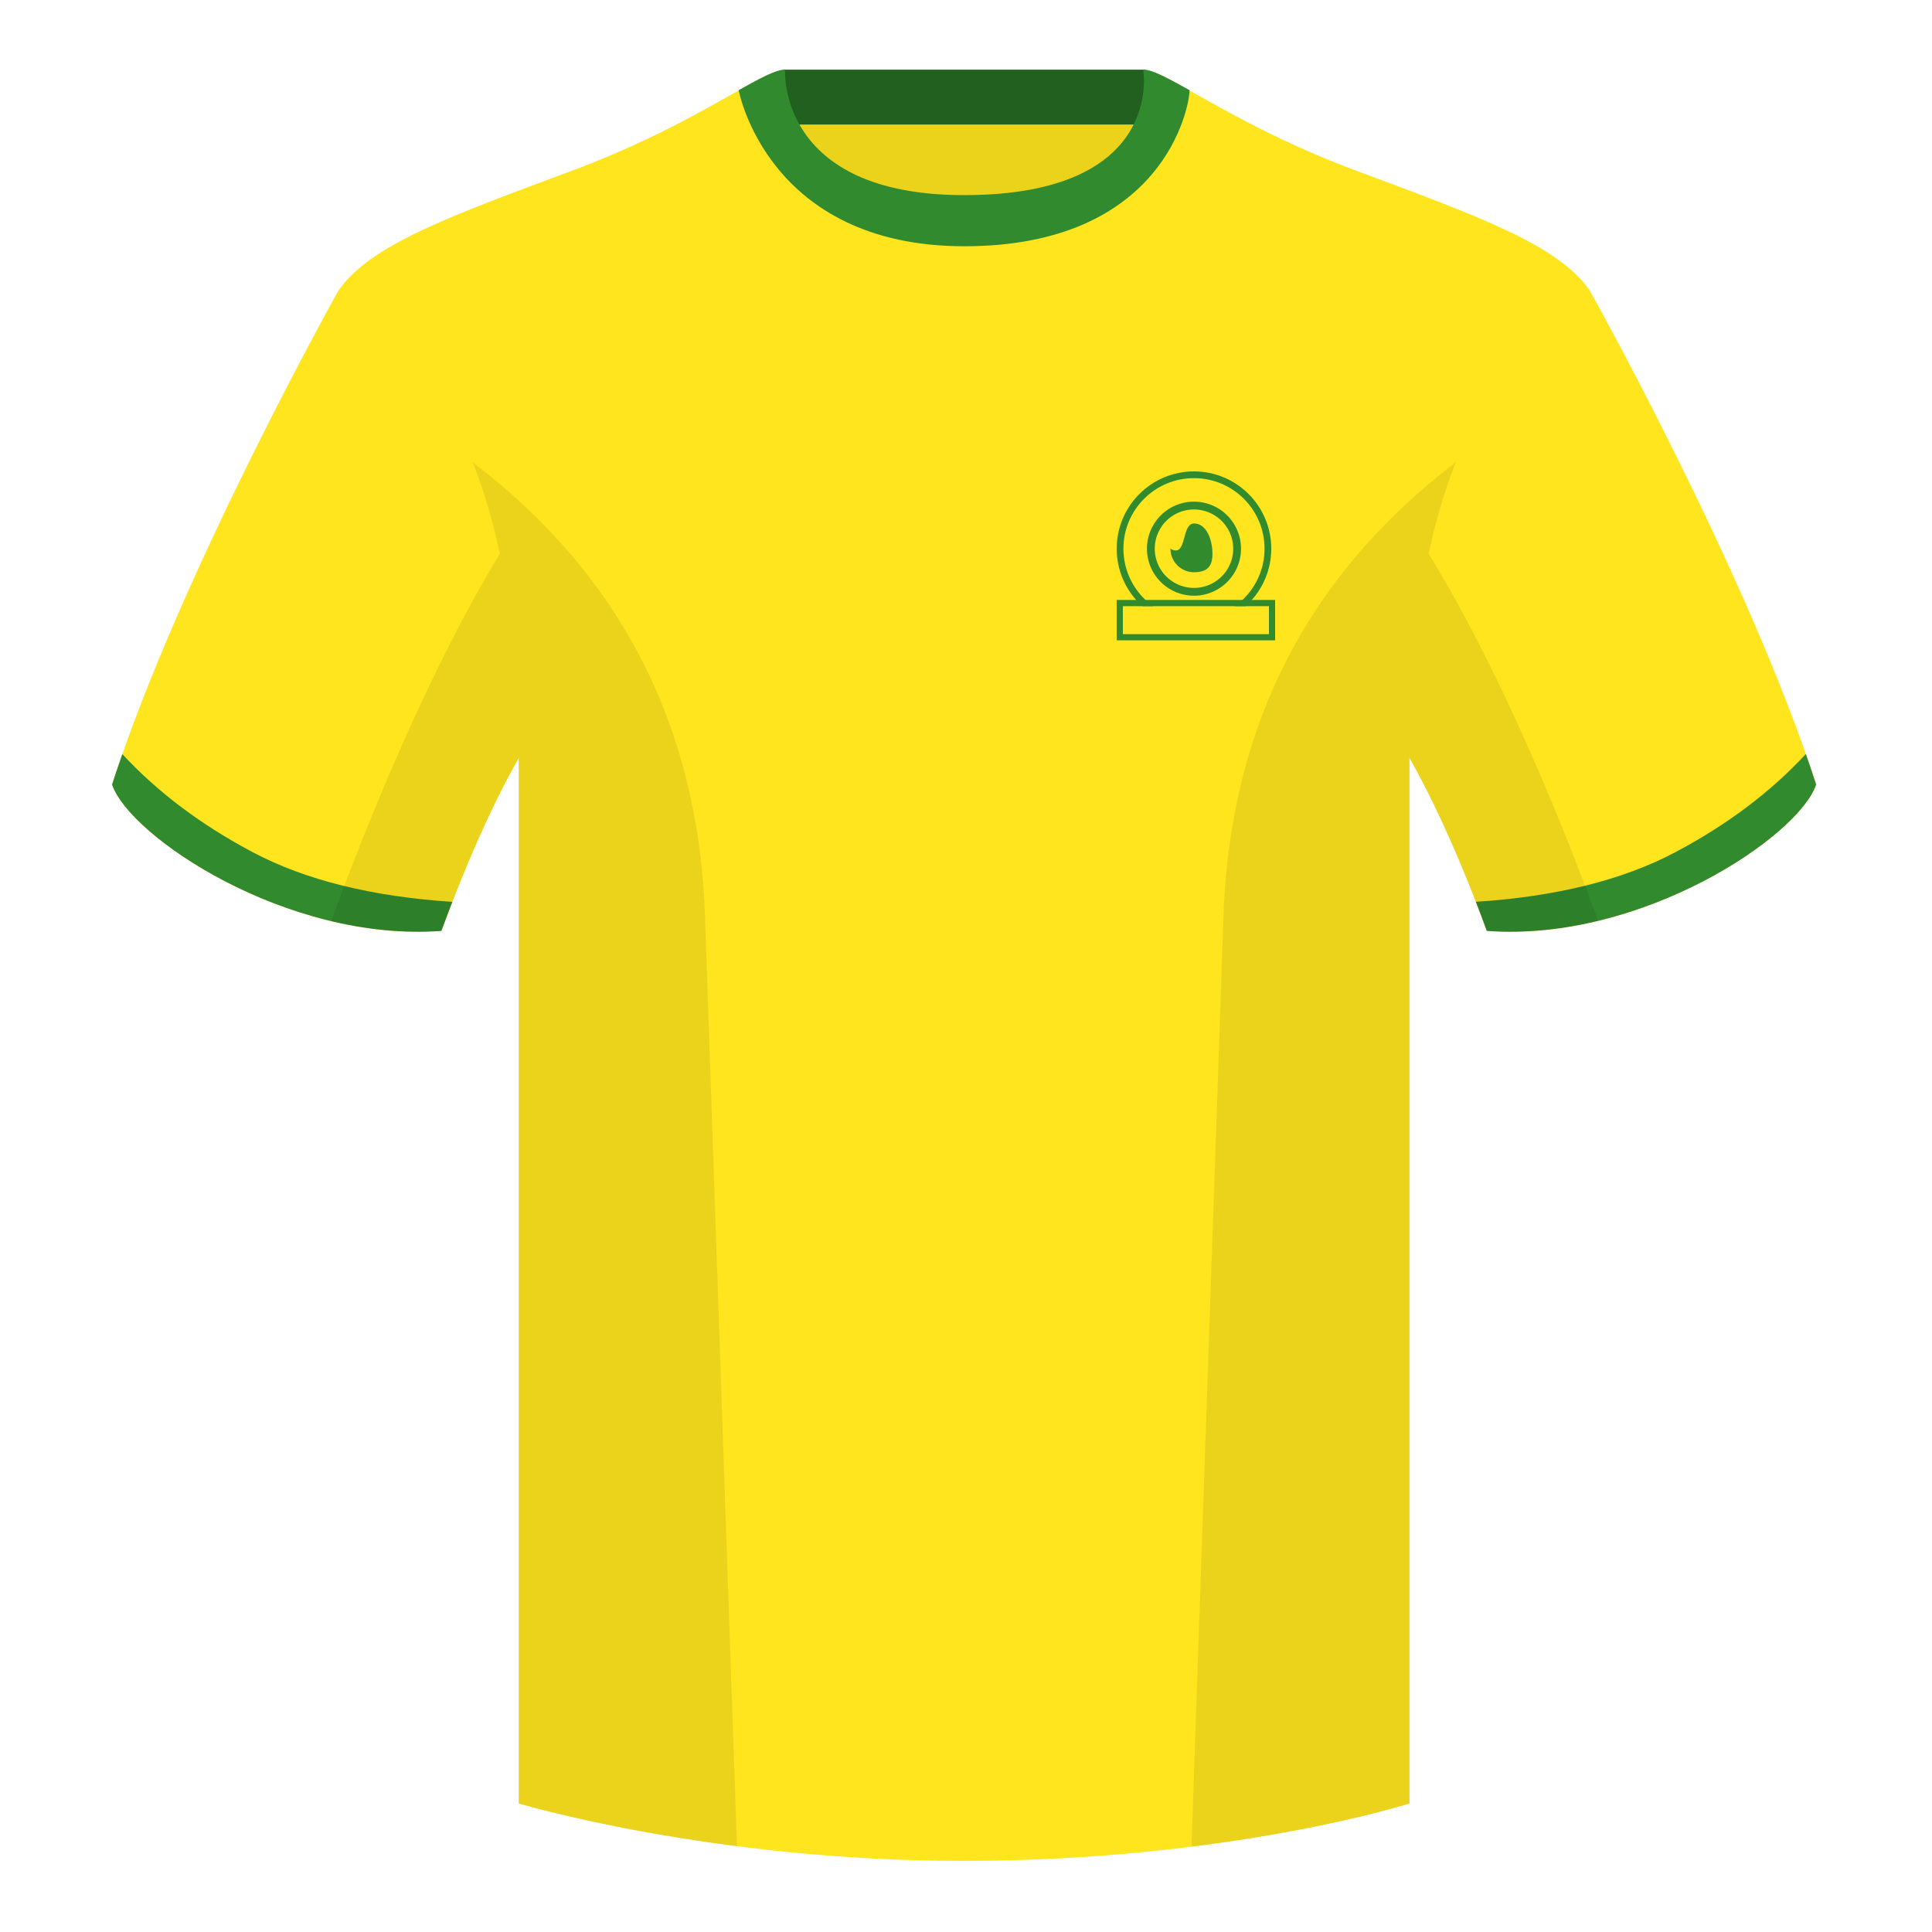 <svg xmlns="http://www.w3.org/2000/svg" width="500" height="500" fill="none" viewBox="0 0 500 500"><g clip-path="url(#clip0_6326_1837)"><path fill="#EBD31B" fill-rule="evenodd" d="M203 109.22h93.65v-87.3H203v87.3Z" clip-rule="evenodd"/><path fill="#22601F" fill-rule="evenodd" d="M202.86 32.23h93.46v-14.2h-93.46v14.2Z" clip-rule="evenodd"/><path fill="#FFE51D" fill-rule="evenodd" d="M87.55 75.26S46.79 148.06 29 203.03c4.45 13.37 45.2 40.86 85.23 37.88 13.34-36.4 24.46-52 24.46-52s2.97-95.08-51.14-113.65M411.47 75.26s40.77 72.8 58.55 127.77c-4.44 13.37-45.2 40.86-85.23 37.88-13.34-36.4-24.46-52-24.46-52s-2.96-95.08 51.14-113.65" clip-rule="evenodd"/><path fill="#FFE51D" fill-rule="evenodd" d="M249.51 57.7c-50.08 0-47.8-39.47-48.74-39.14-7.52 2.62-24.13 14.94-52.44 25.5-31.87 11.88-52.63 19.31-60.78 31.2 11.11 8.91 46.7 28.97 46.7 120.34v271.14s49.65 14.86 114.88 14.86c68.93 0 115.65-14.86 115.65-14.86V195.6c0-91.37 35.58-111.43 46.7-120.34-8.16-11.89-28.92-19.32-60.79-31.2-28.36-10.58-44.98-22.92-52.48-25.51-.92-.32 4.18 39.15-48.7 39.15Z" clip-rule="evenodd"/><path fill="#318A2D" fill-rule="evenodd" d="M467.35 195.13c.94 2.67 1.83 5.3 2.67 7.9-4.44 13.37-45.2 40.86-85.23 37.88-.96-2.61-1.9-5.12-2.84-7.52 20.8-1.35 38-5.63 51.6-12.83 13.43-7.11 24.7-15.59 33.8-25.43ZM31.66 195.16c9.1 9.83 20.36 18.3 33.77 25.4 13.6 7.2 30.82 11.48 51.64 12.84-.93 2.4-1.88 4.9-2.84 7.51-40.02 2.98-80.78-24.5-85.23-37.88.84-2.59 1.72-5.21 2.66-7.87ZM307.85 23.34c-5.77-3.23-9.73-5.34-12-5.34 0 0 5.88 32.5-46.34 32.5-48.52 0-46.34-32.5-46.34-32.5-2.28 0-6.23 2.1-12 5.34 0 0 7.37 40.39 58.4 40.39 51.48 0 58.28-35.9 58.28-40.38Z" clip-rule="evenodd"/><path fill="#000" fill-opacity=".08" fill-rule="evenodd" d="M413.58 238.32a93.76 93.76 0 0 1-28.8 2.6c-8.2-22.37-15.55-36.89-20-44.75v270.57s-21.1 6.71-55.87 11.12c-.18-.03-.37-.05-.55-.06l8.28-240.71c2.06-59.75 31.09-95.29 60.1-117.44a148.7 148.7 0 0 0-7 23.67c7.35 11.85 24.44 42.07 43.83 94.96l.01.04ZM190.72 477.8c-34.25-4.4-56.48-11.06-56.48-11.06V196.17c-4.46 7.87-11.81 22.38-20 44.75a93.6 93.6 0 0 1-28.52-2.53l.02-.1c19.38-52.84 36.3-83.06 43.61-94.94a148.64 148.64 0 0 0-7-23.7c29 22.15 58.04 57.69 60.1 117.44l8.27 240.7Z" clip-rule="evenodd"/><circle cx="309" cy="142" r="20" fill="#318A2C"/><circle cx="309" cy="142" r="18.26" fill="#FFE51D"/><path fill="#318A2C" d="M313.78 143.3c0 3.37-1.42 4.79-4.78 4.79a6.09 6.09 0 0 1-6.09-6.09c4.35 2.6 2.73-6.52 6.1-6.52 3.35 0 4.77 4.46 4.77 7.82Z"/><path fill="#318A2C" fill-rule="evenodd" d="M309 152.15a10.15 10.15 0 1 0 0-20.3 10.15 10.15 0 0 0 0 20.3Zm0 2.02a12.17 12.17 0 1 0 0-24.34 12.17 12.17 0 0 0 0 24.34Z" clip-rule="evenodd"/><path fill="#FFE51D" d="M290.6 156.88h37.8v7.24h-37.8v-7.24Z"/><path fill="#318A2C" fill-rule="evenodd" d="M289 155.27h41v10.45h-41v-10.45Zm1.6 1.61v7.24h37.8v-7.24h-37.8Z" clip-rule="evenodd"/></g><defs><clipPath id="clip0_6326_1837"><path fill="#fff" d="M0 0h500v500H0z"/></clipPath></defs></svg>